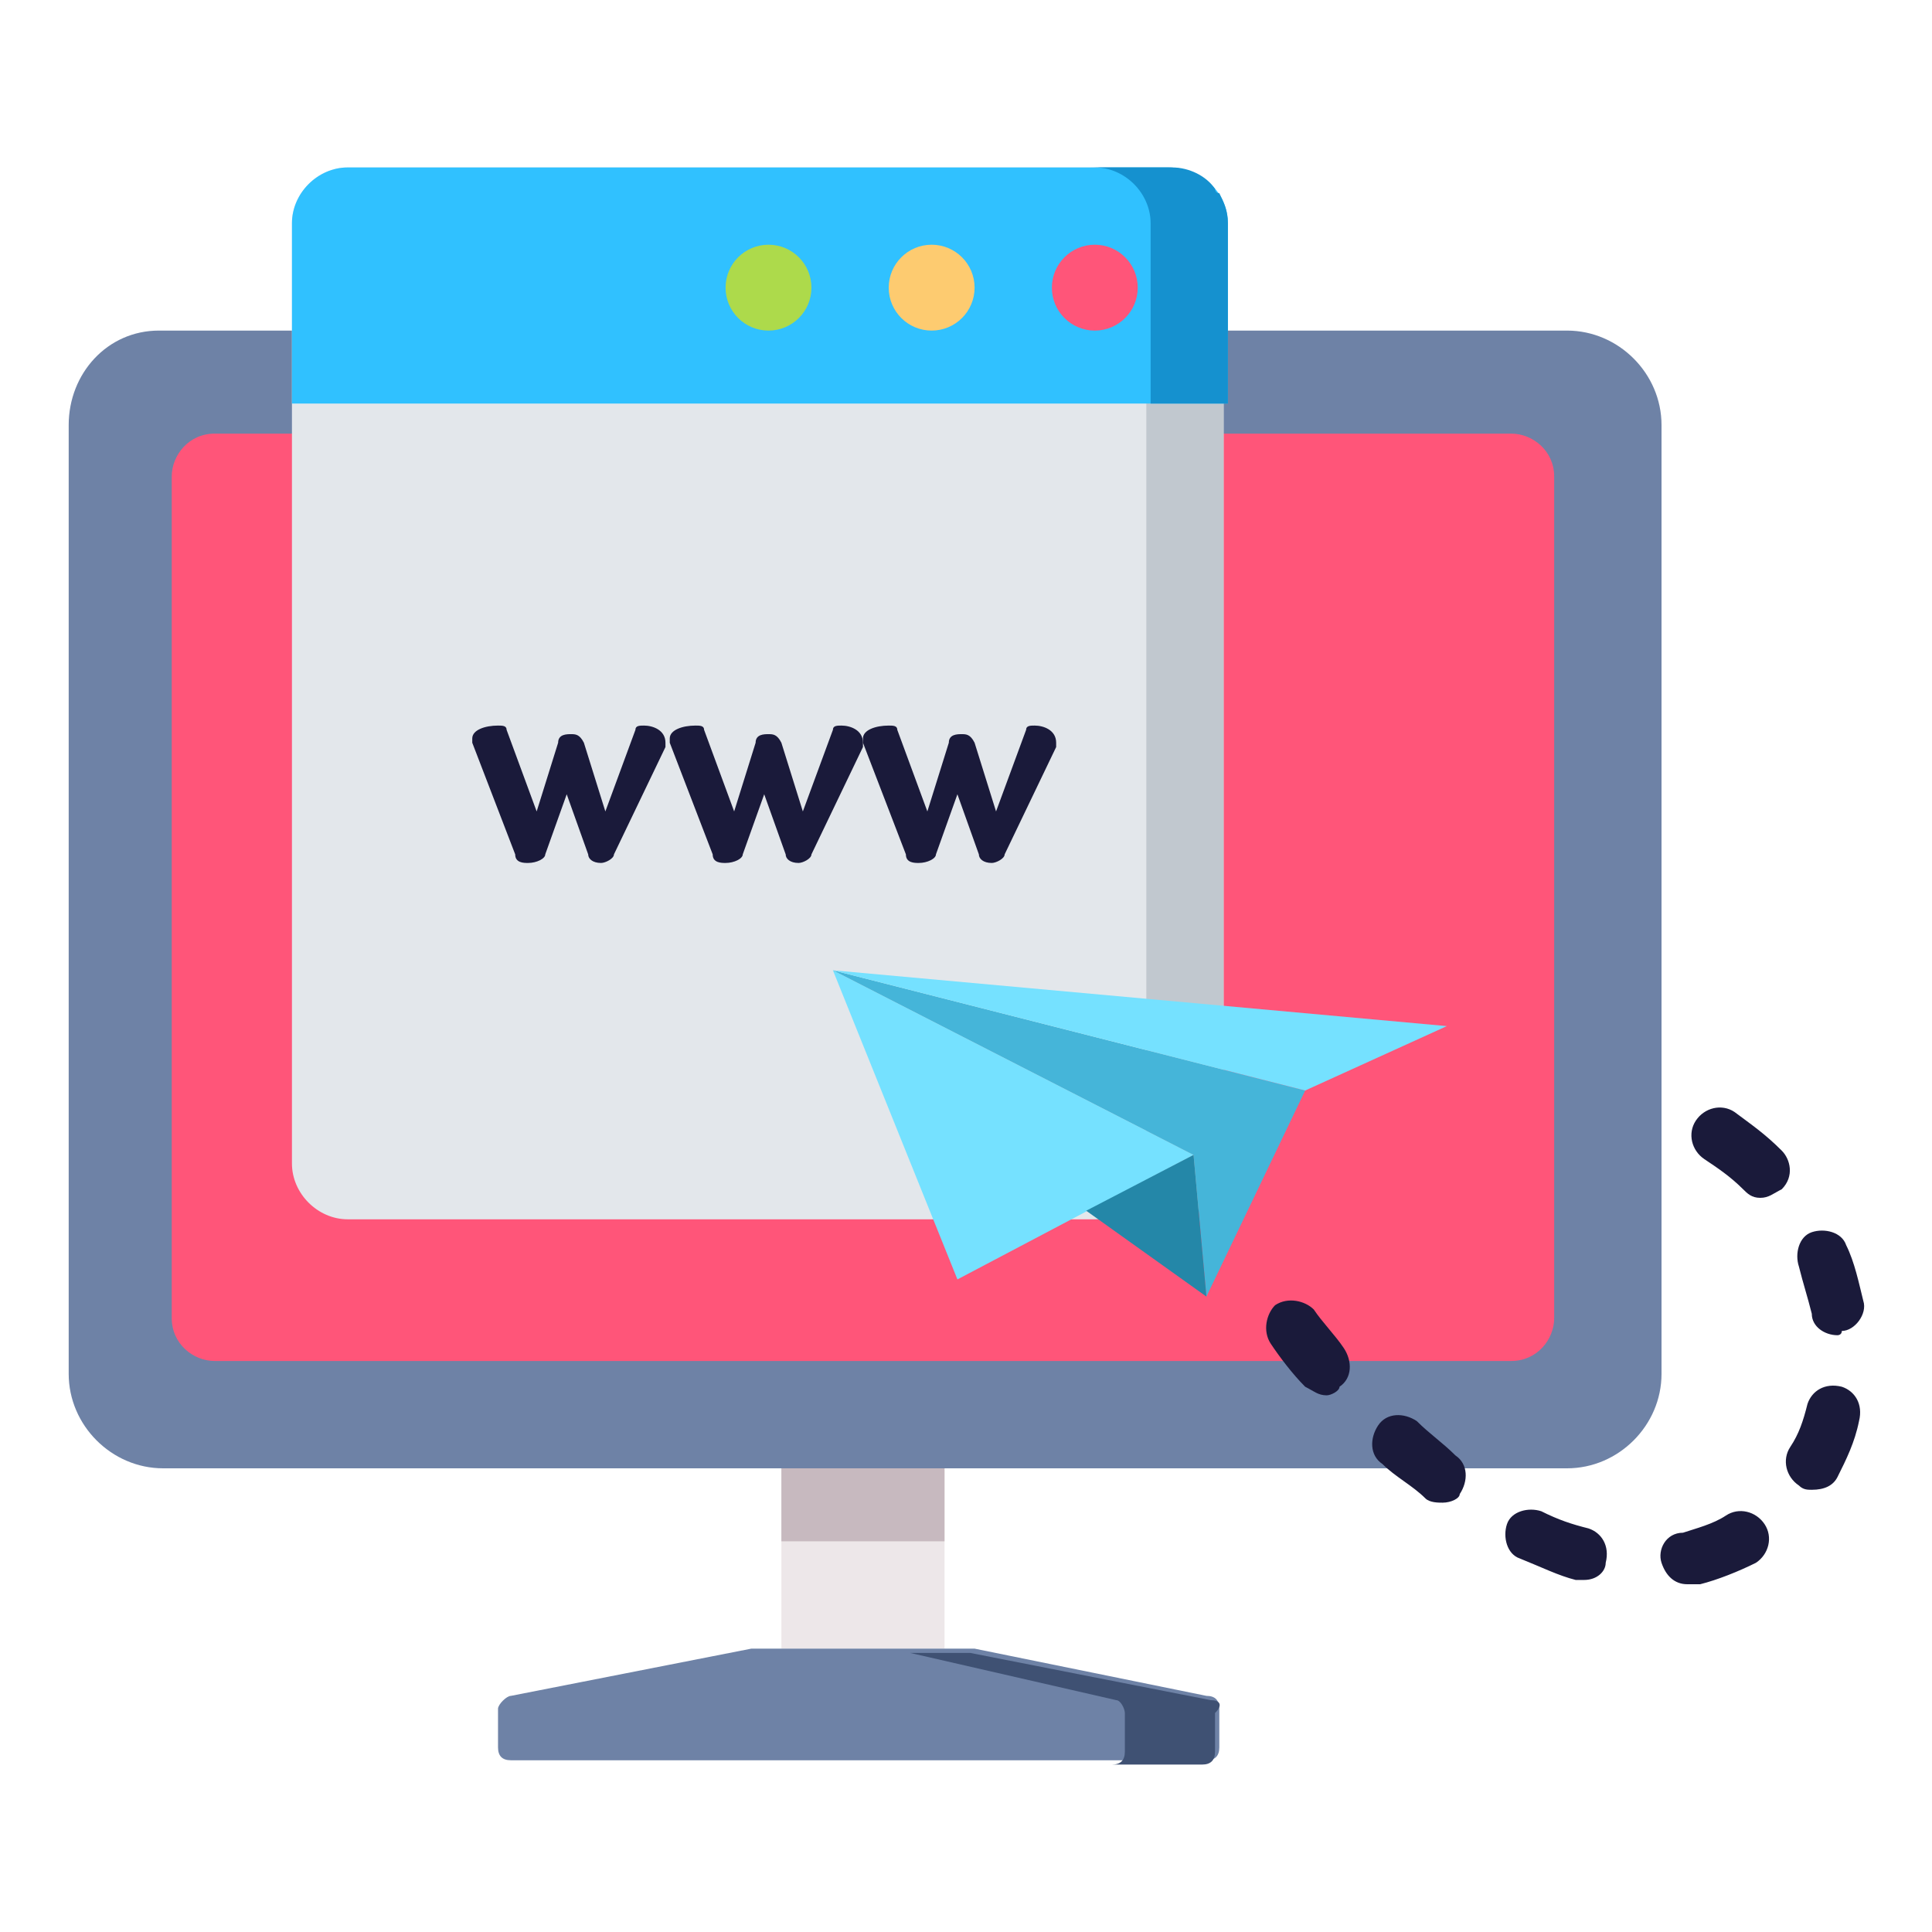 <?xml version="1.0" encoding="utf-8"?>
<!-- Generator: Adobe Illustrator 25.4.1, SVG Export Plug-In . SVG Version: 6.00 Build 0)  -->
<svg version="1.1" id="Capa_1" xmlns="http://www.w3.org/2000/svg" xmlns:xlink="http://www.w3.org/1999/xlink" x="0px" y="0px"
	 width="45px" height="45px" viewBox="0 0 45 45" style="enable-background:new 0 0 45 45;" xml:space="preserve">
<style type="text/css">
	.st0{fill:#EDE7E9;}
	.st1{fill:#C7B9BF;}
	.st2{fill:#6E82A6;}
	.st3{fill:#3F5173;}
	.st4{fill:#FF5579;}
	.st5{fill:#E3E7EB;}
	.st6{fill:#C1C8CF;}
	.st7{fill:#30C1FF;}
	.st8{fill:#1591CF;}
	.st9{fill:#FDCB70;}
	.st10{fill:#ADDA4B;}
	.st11{fill:#1A1A3A;}
	.st12{fill:#75E1FF;}
	.st13{fill:#45B5D9;}
	.st14{fill:#2487A8;}
</style>
<g>
	<g>
		<rect x="18.2" y="34.1" class="st0" width="3.8" height="4.3"/>
		<rect x="18.2" y="34.1" class="st1" width="3.8" height="1.8"/>
		<path class="st2" d="M22.7,38.4h-5.2l-5.6,1.1c-0.1,0-0.3,0.2-0.3,0.3v0.9c0,0.2,0.1,0.3,0.3,0.3h16.2c0.2,0,0.3-0.1,0.3-0.3v-0.9
			c0-0.2-0.1-0.3-0.3-0.3L22.7,38.4z"/>
		<path class="st3" d="M28.2,39.6l-5.6-1.1h-1.4l4.8,1.1c0.1,0,0.2,0.2,0.2,0.3v0.9c0,0.2-0.1,0.3-0.3,0.3h2.1
			c0.2,0,0.3-0.1,0.3-0.3v-0.9C28.5,39.7,28.4,39.6,28.2,39.6z"/>
	</g>
	<path class="st2" d="M1.6,9.9V32c0,1.2,1,2.2,2.2,2.2h32.7c1.2,0,2.2-1,2.2-2.2V9.9c0-1.2-1-2.2-2.2-2.2H3.7
		C2.5,7.7,1.6,8.7,1.6,9.9z"/>
	<path class="st4" d="M5,31.7c-0.5,0-1-0.4-1-1V11.1c0-0.5,0.4-1,1-1h30.2c0.5,0,1,0.4,1,1v19.6c0,0.5-0.4,1-1,1L5,31.7L5,31.7z"/>
	<path class="st5" d="M6.8,5.2v21.9c0,0.7,0.6,1.3,1.3,1.3h19.1c0.7,0,1.3-0.6,1.3-1.3V5.2c0-0.7-0.6-1.3-1.3-1.3H8.1
		C7.4,3.9,6.8,4.5,6.8,5.2z"/>
	<path class="st6" d="M27.2,3.9h-1.8c0.7,0,1.3,0.6,1.3,1.3v21.9c0,0.7-0.6,1.3-1.3,1.3h1.8c0.7,0,1.3-0.6,1.3-1.3V5.2
		C28.6,4.5,28,3.9,27.2,3.9z"/>
	<path class="st7" d="M27.2,3.9H8.1c-0.7,0-1.3,0.6-1.3,1.3v4.2h21.8V5.2C28.6,4.5,28,3.9,27.2,3.9z"/>
	<path class="st8" d="M28.3,4.4c-0.2-0.3-0.6-0.5-1-0.5h-1.8c0.7,0,1.3,0.6,1.3,1.3v4.2h1.8V5.2c0-0.3-0.1-0.5-0.2-0.7
		C28.3,4.5,28.3,4.4,28.3,4.4C28.3,4.4,28.3,4.4,28.3,4.4z"/>
	<circle class="st4" cx="25.5" cy="6.7" r="1"/>
	<circle class="st9" cx="21.7" cy="6.7" r="1"/>
	<circle class="st10" cx="17.9" cy="6.7" r="1"/>
	<g>
		<g>
			<path class="st11" d="M14.3,19.9c0,0.1-0.2,0.2-0.3,0.2c-0.2,0-0.3-0.1-0.3-0.2l-0.5-1.4l-0.5,1.4c0,0.1-0.2,0.2-0.4,0.2
				c-0.1,0-0.3,0-0.3-0.2l-1-2.6c0-0.1,0-0.1,0-0.1c0-0.2,0.3-0.3,0.6-0.3c0.1,0,0.2,0,0.2,0.1l0.7,1.9l0.5-1.6
				c0-0.2,0.2-0.2,0.3-0.2c0.1,0,0.2,0,0.3,0.2l0.5,1.6l0.7-1.9c0-0.1,0.1-0.1,0.2-0.1c0.2,0,0.5,0.1,0.5,0.4c0,0,0,0.1,0,0.1
				L14.3,19.9z"/>
			<path class="st11" d="M18.9,19.9c0,0.1-0.2,0.2-0.3,0.2c-0.2,0-0.3-0.1-0.3-0.2l-0.5-1.4l-0.5,1.4c0,0.1-0.2,0.2-0.4,0.2
				c-0.1,0-0.3,0-0.3-0.2l-1-2.6c0-0.1,0-0.1,0-0.1c0-0.2,0.3-0.3,0.6-0.3c0.1,0,0.2,0,0.2,0.1l0.7,1.9l0.5-1.6
				c0-0.2,0.2-0.2,0.3-0.2c0.1,0,0.2,0,0.3,0.2l0.5,1.6l0.7-1.9c0-0.1,0.1-0.1,0.2-0.1c0.2,0,0.5,0.1,0.5,0.4c0,0,0,0.1,0,0.1
				L18.9,19.9z"/>
			<path class="st11" d="M23.4,19.9c0,0.1-0.2,0.2-0.3,0.2c-0.2,0-0.3-0.1-0.3-0.2l-0.5-1.4l-0.5,1.4c0,0.1-0.2,0.2-0.4,0.2
				c-0.1,0-0.3,0-0.3-0.2l-1-2.6c0-0.1,0-0.1,0-0.1c0-0.2,0.3-0.3,0.6-0.3c0.1,0,0.2,0,0.2,0.1l0.7,1.9l0.5-1.6
				c0-0.2,0.2-0.2,0.3-0.2c0.1,0,0.2,0,0.3,0.2l0.5,1.6l0.7-1.9c0-0.1,0.1-0.1,0.2-0.1c0.2,0,0.5,0.1,0.5,0.4c0,0,0,0.1,0,0.1
				L23.4,19.9z"/>
		</g>
	</g>
	<g>
		<polygon class="st12" points="19.4,22.6 27.8,26.9 22.3,29.8 		"/>
		<polygon class="st13" points="27.8,26.9 28.1,30.2 30.4,25.4 19.4,22.6 		"/>
		<polygon class="st14" points="28.1,30.2 25.3,28.2 27.8,26.9 		"/>
		<polygon class="st12" points="19.4,22.6 33.7,23.9 30.4,25.4 		"/>
	</g>
	<path class="st11" d="M39.3,36.9c-0.3,0-0.5-0.2-0.6-0.5c-0.1-0.3,0.1-0.7,0.5-0.7c0.3-0.1,0.7-0.2,1-0.4c0.3-0.2,0.7-0.1,0.9,0.2
		c0.2,0.3,0.1,0.7-0.2,0.9c-0.4,0.2-0.9,0.4-1.3,0.5C39.4,36.9,39.4,36.9,39.3,36.9z M36.9,36.8c-0.1,0-0.1,0-0.2,0
		c-0.4-0.1-0.8-0.3-1.3-0.5c-0.3-0.1-0.4-0.5-0.3-0.8c0.1-0.3,0.5-0.4,0.8-0.3c0.4,0.2,0.7,0.3,1.1,0.4c0.3,0.1,0.5,0.4,0.4,0.8
		C37.4,36.6,37.2,36.8,36.9,36.8z M33.6,35c-0.1,0-0.3,0-0.4-0.1c-0.3-0.3-0.7-0.5-1-0.8c-0.3-0.2-0.3-0.6-0.1-0.9
		c0.2-0.3,0.6-0.3,0.9-0.1c0.3,0.3,0.6,0.5,0.9,0.8c0.3,0.2,0.3,0.6,0.1,0.9C34,34.9,33.8,35,33.6,35z M42.2,34.7
		c-0.1,0-0.2,0-0.3-0.1c-0.3-0.2-0.4-0.6-0.2-0.9c0.2-0.3,0.3-0.6,0.4-1c0.1-0.3,0.4-0.5,0.8-0.4c0.3,0.1,0.5,0.4,0.4,0.8
		c-0.1,0.5-0.3,0.9-0.5,1.3C42.7,34.6,42.5,34.7,42.2,34.7z M30.9,32.5c-0.2,0-0.3-0.1-0.5-0.2c-0.3-0.3-0.6-0.7-0.8-1
		c-0.2-0.3-0.1-0.7,0.1-0.9c0.3-0.2,0.7-0.1,0.9,0.1c0.2,0.3,0.5,0.6,0.7,0.9c0.2,0.3,0.2,0.7-0.1,0.9C31.2,32.4,31,32.5,30.9,32.5z
		 M42.8,31.1c-0.3,0-0.6-0.2-0.6-0.5c-0.1-0.4-0.2-0.7-0.3-1.1c-0.1-0.3,0-0.7,0.3-0.8c0.3-0.1,0.7,0,0.8,0.3
		c0.2,0.4,0.3,0.9,0.4,1.3c0.1,0.3-0.2,0.7-0.5,0.7C42.9,31.1,42.8,31.1,42.8,31.1z M41,27.9c-0.2,0-0.3-0.1-0.4-0.2
		c-0.3-0.3-0.6-0.5-0.9-0.7c-0.3-0.2-0.4-0.6-0.2-0.9c0.2-0.3,0.6-0.4,0.9-0.2c0.4,0.3,0.7,0.5,1.1,0.9c0.2,0.2,0.3,0.6,0,0.9
		C41.3,27.8,41.2,27.9,41,27.9z"/>
</g>
</svg>
